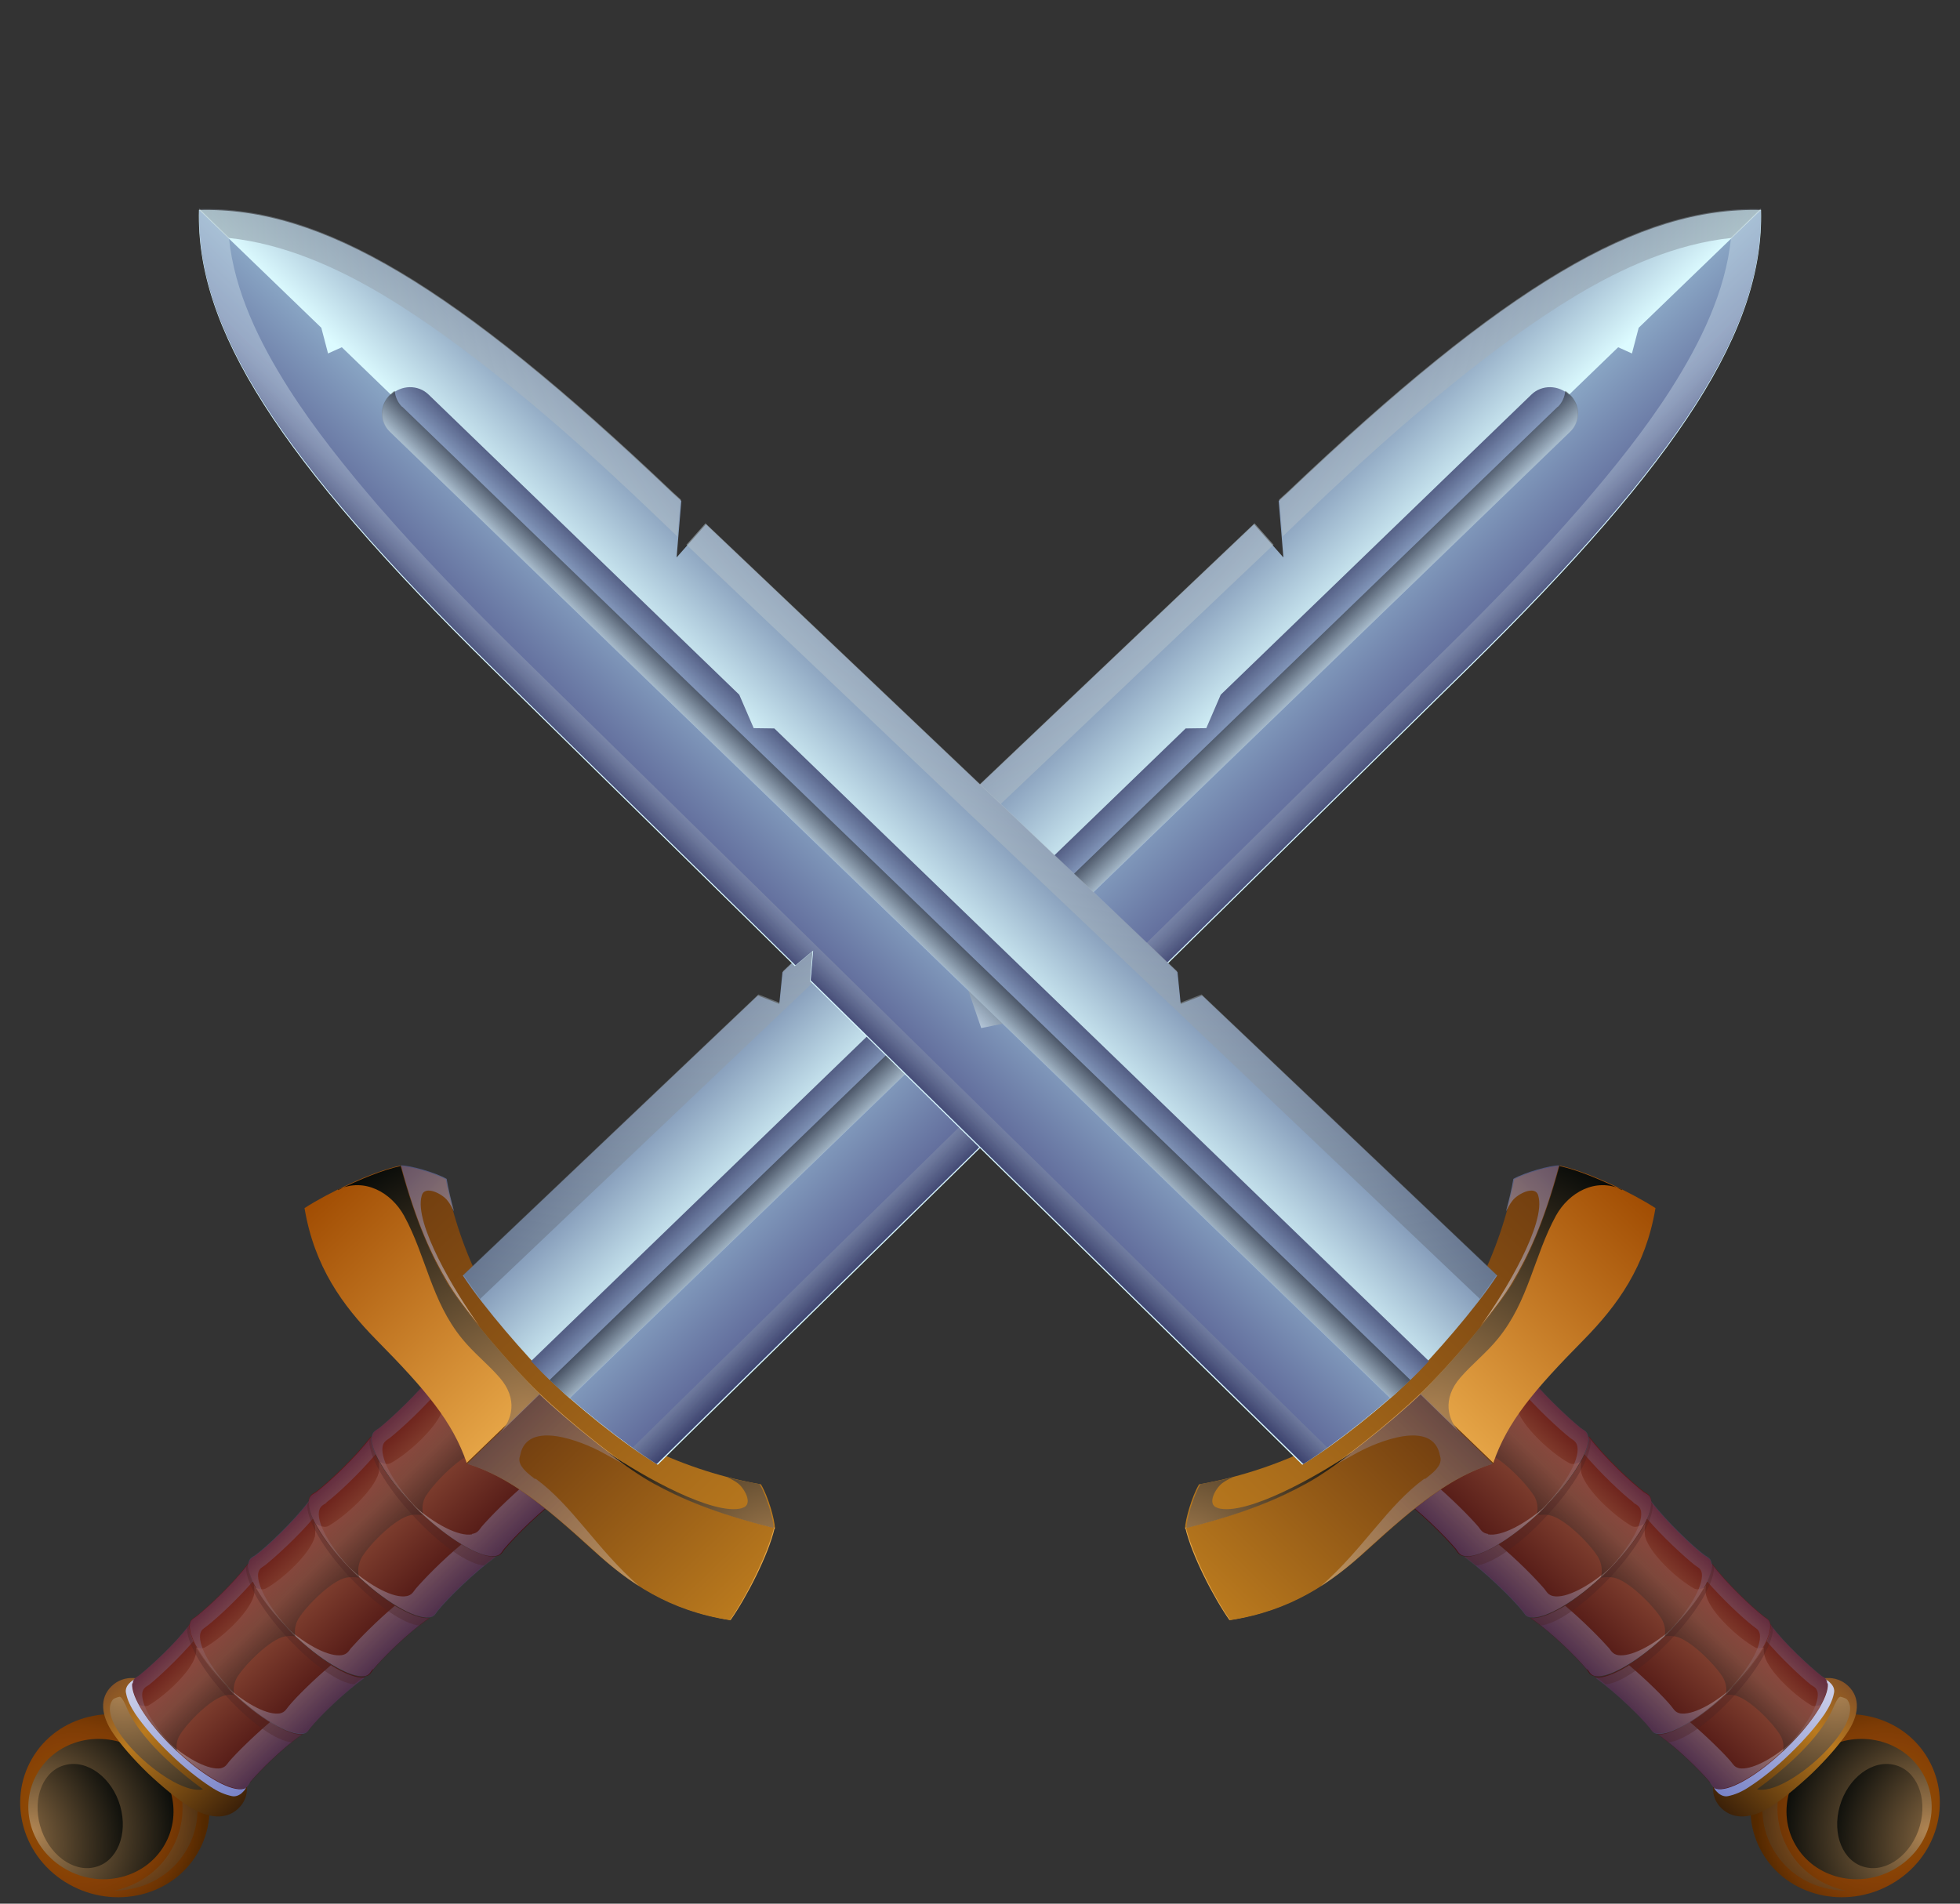 <svg width="35" height="34" viewBox="0 0 35 34" fill="none" xmlns="http://www.w3.org/2000/svg">
<rect x="0" y="0" width="35" height="34" fill="#333333" stroke="none"/>
<path fill-rule="evenodd" clip-rule="evenodd" d="M1.231 33.653C2.045 34.114 3.08 33.871 3.531 33.092C3.98 32.32 3.694 31.311 2.871 30.848C2.057 30.387 1.023 30.629 0.572 31.409C0.123 32.181 0.409 33.19 1.231 33.653Z" fill="url(#paint0_radial_22_3681)"/>
<path style="mix-blend-mode:screen" fill-rule="evenodd" clip-rule="evenodd" d="M1.174 33.384C1.796 33.739 2.587 33.553 2.935 32.956C3.281 32.366 3.062 31.595 2.431 31.237C1.81 30.882 1.019 31.068 0.67 31.666C0.322 32.264 0.544 33.027 1.174 33.384Z" fill="url(#paint1_radial_22_3681)"/>
<path style="mix-blend-mode:screen" fill-rule="evenodd" clip-rule="evenodd" d="M0.717 32.611C0.86 33.116 1.305 33.449 1.698 33.347C2.089 33.252 2.291 32.763 2.147 32.258C2.004 31.753 1.56 31.421 1.166 31.523C0.775 31.618 0.574 32.107 0.717 32.611Z" fill="url(#paint2_radial_22_3681)"/>
<path style="mix-blend-mode:screen" opacity="0.5" fill-rule="evenodd" clip-rule="evenodd" d="M2.059 33.767C2.575 33.759 3.066 33.498 3.333 33.036C3.749 32.324 3.477 31.396 2.728 30.962C2.52 30.843 2.308 30.776 2.084 30.758C2.203 30.791 2.319 30.841 2.43 30.906C3.214 31.35 3.488 32.305 3.055 33.047C2.836 33.427 2.459 33.675 2.051 33.765L2.059 33.767Z" fill="url(#paint3_radial_22_3681)"/>
<path d="M3.613 30.744C3.875 31 4.086 31.242 4.225 31.447C4.451 31.772 4.478 32.086 4.258 32.298C4.038 32.509 3.716 32.482 3.37 32.264C3.159 32.127 2.903 31.917 2.639 31.669C2.376 31.413 2.165 31.17 2.026 30.966C1.8 30.641 1.773 30.326 1.993 30.115C2.213 29.903 2.535 29.93 2.881 30.148C3.092 30.285 3.348 30.495 3.613 30.744Z" fill="url(#paint4_linear_22_3681)"/>
<path style="mix-blend-mode:multiply" fill-rule="evenodd" clip-rule="evenodd" d="M4.233 31.447C4.095 31.242 3.877 30.99 3.622 30.744C3.359 30.488 3.101 30.286 2.89 30.149C2.758 30.06 2.634 30.008 2.512 29.984C2.453 29.967 2.372 29.998 2.32 30.054C2.26 30.108 2.233 30.179 2.252 30.245C2.275 30.366 2.335 30.487 2.42 30.616C2.559 30.82 2.776 31.073 3.032 31.319C3.294 31.575 3.553 31.777 3.764 31.914C3.896 32.003 4.02 32.054 4.141 32.079C4.201 32.095 4.282 32.065 4.333 32.009C4.393 31.955 4.421 31.884 4.402 31.817C4.378 31.697 4.319 31.576 4.233 31.447Z" fill="url(#paint5_linear_22_3681)"/>
<path style="mix-blend-mode:screen" fill-rule="evenodd" clip-rule="evenodd" d="M2.137 30.305C2.137 30.305 2.041 30.322 2.013 30.358C1.678 30.801 3.089 32.083 3.625 31.958C3.15 31.608 2.505 31.063 2.267 30.507C2.233 30.427 2.18 30.316 2.145 30.307L2.137 30.305Z" fill="url(#paint6_radial_22_3681)"/>
<path fill-rule="evenodd" clip-rule="evenodd" d="M6.636 25.663C6.612 25.929 6.949 26.46 7.482 26.975C8.016 27.491 8.571 27.818 8.842 27.796C8.955 27.784 8.972 27.718 9.013 27.668C9.199 27.447 9.671 26.971 10.075 26.687C10.075 26.687 10.075 26.687 10.066 26.685C9.785 26.712 9.215 26.372 8.658 25.841C8.111 25.305 7.762 24.753 7.787 24.479C7.787 24.479 7.787 24.479 7.789 24.471C7.497 24.856 6.999 25.324 6.779 25.501C6.721 25.547 6.653 25.563 6.644 25.666L6.636 25.663Z" fill="url(#paint7_linear_22_3681)"/>
<path fill-rule="evenodd" clip-rule="evenodd" d="M5.511 26.813C5.489 27.07 5.811 27.589 6.33 28.091C6.848 28.593 7.388 28.908 7.651 28.884C7.762 28.879 7.771 28.812 7.822 28.756C7.997 28.54 8.465 28.081 8.85 27.8C8.85 27.8 8.85 27.8 8.841 27.798C8.57 27.82 8.015 27.492 7.473 26.975C6.94 26.46 6.596 25.918 6.628 25.654C6.628 25.654 6.628 25.654 6.63 25.646C6.348 26.025 5.865 26.472 5.648 26.64C5.592 26.677 5.524 26.694 5.513 26.805L5.511 26.813Z" fill="url(#paint8_linear_22_3681)"/>
<path fill-rule="evenodd" clip-rule="evenodd" d="M4.431 27.931C4.412 28.18 4.727 28.688 5.224 29.167C5.728 29.657 6.253 29.959 6.505 29.94C6.608 29.933 6.625 29.868 6.665 29.817C6.839 29.61 7.285 29.163 7.665 28.898C7.665 28.898 7.665 28.898 7.657 28.896C7.394 28.921 6.854 28.605 6.336 28.103C5.817 27.601 5.489 27.072 5.516 26.825C5.516 26.825 5.516 26.825 5.519 26.817C5.241 27.18 4.777 27.623 4.561 27.783C4.506 27.82 4.446 27.839 4.437 27.942L4.431 27.931Z" fill="url(#paint9_linear_22_3681)"/>
<path fill-rule="evenodd" clip-rule="evenodd" d="M3.379 29.012C3.353 29.251 3.665 29.74 4.153 30.217C4.642 30.693 5.144 30.98 5.396 30.962C5.498 30.955 5.515 30.889 5.554 30.847C5.716 30.646 6.159 30.215 6.52 29.954C6.52 29.954 6.52 29.954 6.511 29.952C6.257 29.978 5.734 29.668 5.23 29.179C4.727 28.689 4.411 28.181 4.43 27.932C4.43 27.932 4.43 27.932 4.433 27.924C4.165 28.281 3.717 28.701 3.509 28.864C3.462 28.904 3.394 28.92 3.388 29.015L3.379 29.012Z" fill="url(#paint10_linear_22_3681)"/>
<path fill-rule="evenodd" clip-rule="evenodd" d="M2.361 30.068C2.338 30.299 2.634 30.775 3.11 31.23C3.577 31.683 4.068 31.976 4.312 31.955C4.414 31.948 4.421 31.889 4.461 31.838C4.622 31.645 5.045 31.217 5.402 30.973C5.158 30.994 4.642 30.694 4.159 30.228C3.671 29.752 3.368 29.265 3.385 29.024C3.385 29.024 3.385 29.024 3.387 29.016C3.133 29.358 2.688 29.763 2.492 29.919C2.445 29.959 2.378 29.967 2.372 30.062L2.361 30.068Z" fill="url(#paint11_linear_22_3681)"/>
<path style="mix-blend-mode:multiply" opacity="0.25" fill-rule="evenodd" clip-rule="evenodd" d="M5.83 26.833C6.026 26.685 6.416 26.317 6.707 25.974C6.656 25.855 6.628 25.75 6.633 25.663C6.633 25.663 6.633 25.663 6.635 25.655C6.352 26.035 5.867 26.483 5.648 26.651C5.593 26.689 5.524 26.705 5.513 26.817C5.492 27.075 5.815 27.595 6.335 28.098C6.35 28.111 6.363 28.132 6.387 28.148C5.935 27.698 5.661 27.236 5.695 26.999C5.713 26.898 5.773 26.879 5.828 26.842L5.83 26.833Z" fill="url(#paint12_linear_22_3681)"/>
<path style="mix-blend-mode:multiply" opacity="0.25" fill-rule="evenodd" clip-rule="evenodd" d="M4.505 28.233C4.453 28.113 4.426 28.009 4.436 27.933C4.436 27.933 4.436 27.933 4.439 27.924C4.17 28.282 3.72 28.704 3.512 28.867C3.465 28.907 3.396 28.923 3.39 29.018C3.364 29.257 3.677 29.748 4.167 30.226C4.182 30.238 4.195 30.26 4.218 30.275C3.797 29.851 3.542 29.421 3.574 29.192C3.589 29.099 3.649 29.081 3.696 29.041C3.881 28.898 4.245 28.558 4.522 28.238L4.505 28.233Z" fill="url(#paint13_linear_22_3681)"/>
<path style="mix-blend-mode:multiply" opacity="0.25" fill-rule="evenodd" clip-rule="evenodd" d="M7.788 24.469C7.494 24.855 6.994 25.325 6.773 25.502C6.715 25.547 6.647 25.564 6.638 25.667C6.614 25.933 6.953 26.466 7.488 26.982C7.503 26.995 7.516 27.016 7.539 27.032C7.073 26.569 6.794 26.088 6.831 25.843C6.848 25.742 6.908 25.723 6.966 25.678C7.163 25.521 7.575 25.141 7.869 24.79C7.809 24.668 7.792 24.558 7.794 24.48C7.794 24.48 7.794 24.48 7.796 24.471L7.788 24.469Z" fill="url(#paint14_linear_22_3681)"/>
<path style="mix-blend-mode:multiply" opacity="0.25" fill-rule="evenodd" clip-rule="evenodd" d="M5.585 27.115C5.533 26.996 5.506 26.891 5.516 26.815C5.516 26.815 5.516 26.815 5.519 26.807C5.24 27.17 4.774 27.615 4.558 27.775C4.502 27.813 4.442 27.831 4.434 27.935C4.414 28.184 4.731 28.694 5.23 29.174C5.245 29.187 5.258 29.208 5.281 29.223C4.844 28.786 4.585 28.337 4.609 28.106C4.626 28.005 4.684 27.995 4.742 27.949C4.929 27.798 5.315 27.446 5.593 27.118L5.585 27.115Z" fill="url(#paint15_linear_22_3681)"/>
<path style="mix-blend-mode:multiply" opacity="0.25" fill-rule="evenodd" clip-rule="evenodd" d="M3.453 29.314C3.401 29.195 3.371 29.099 3.382 29.022C3.382 29.022 3.382 29.022 3.384 29.014C3.129 29.358 2.683 29.763 2.486 29.92C2.439 29.96 2.372 29.968 2.366 30.063C2.342 30.294 2.64 30.772 3.117 31.228C3.132 31.241 3.145 31.262 3.169 31.278C2.76 30.875 2.513 30.447 2.541 30.235C2.557 30.142 2.617 30.123 2.662 30.091C2.835 29.954 3.189 29.62 3.453 29.314Z" fill="url(#paint16_linear_22_3681)"/>
<path style="mix-blend-mode:multiply" opacity="0.35" fill-rule="evenodd" clip-rule="evenodd" d="M8.428 27.404C8.197 27.446 7.769 27.232 7.361 26.866C7.398 26.902 7.434 26.938 7.47 26.974C8.003 27.489 8.558 27.816 8.829 27.794C8.942 27.782 8.959 27.716 8.999 27.666C9.185 27.445 9.657 26.97 10.06 26.686C10.06 26.686 10.06 26.686 10.052 26.684C9.911 26.698 9.685 26.619 9.433 26.462C9.094 26.745 8.746 27.097 8.601 27.267C8.56 27.317 8.534 27.381 8.43 27.396L8.428 27.404Z" fill="url(#paint17_linear_22_3681)"/>
<path style="mix-blend-mode:multiply" opacity="0.35" fill-rule="evenodd" clip-rule="evenodd" d="M8.232 27.59C7.905 27.86 7.568 28.206 7.423 28.376C7.382 28.426 7.357 28.489 7.261 28.507C7.039 28.551 6.627 28.342 6.226 27.986C6.262 28.023 6.299 28.059 6.335 28.095C6.853 28.597 7.393 28.911 7.655 28.887C7.766 28.882 7.775 28.814 7.826 28.759C8.001 28.544 8.468 28.085 8.853 27.805C8.853 27.805 8.853 27.805 8.844 27.802C8.703 27.816 8.488 27.731 8.234 27.582L8.232 27.59Z" fill="url(#paint18_linear_22_3681)"/>
<path style="mix-blend-mode:multiply" opacity="0.35" fill-rule="evenodd" clip-rule="evenodd" d="M6.661 29.818C6.834 29.611 7.28 29.164 7.66 28.9C7.66 28.9 7.66 28.9 7.651 28.898C7.51 28.912 7.304 28.829 7.05 28.68C6.734 28.944 6.409 29.276 6.266 29.438C6.226 29.488 6.202 29.543 6.106 29.561C5.886 29.596 5.49 29.4 5.104 29.058C5.14 29.094 5.176 29.13 5.213 29.166C5.716 29.655 6.24 29.957 6.492 29.938C6.595 29.931 6.612 29.866 6.652 29.816L6.661 29.818Z" fill="url(#paint19_linear_22_3681)"/>
<path style="mix-blend-mode:multiply" opacity="0.35" fill-rule="evenodd" clip-rule="evenodd" d="M5.913 29.738C5.607 29.996 5.287 30.311 5.153 30.476C5.112 30.526 5.088 30.581 5.001 30.601C4.79 30.639 4.41 30.448 4.039 30.118C4.075 30.154 4.112 30.19 4.148 30.227C4.63 30.692 5.137 30.989 5.389 30.97C5.491 30.963 5.509 30.898 5.547 30.856C5.709 30.655 6.151 30.224 6.512 29.964C6.512 29.964 6.512 29.964 6.503 29.962C6.371 29.978 6.156 29.893 5.919 29.749L5.913 29.738Z" fill="url(#paint20_linear_22_3681)"/>
<path style="mix-blend-mode:multiply" opacity="0.35" fill-rule="evenodd" clip-rule="evenodd" d="M4.457 31.839C4.617 31.646 5.04 31.219 5.396 30.975C5.264 30.991 5.057 30.908 4.823 30.756C4.528 31.008 4.221 31.309 4.088 31.466C4.048 31.516 4.026 31.563 3.939 31.582C3.738 31.615 3.365 31.434 3.009 31.117C3.045 31.153 3.081 31.189 3.118 31.226C3.585 31.678 4.075 31.97 4.318 31.95C4.421 31.943 4.427 31.883 4.468 31.833L4.457 31.839Z" fill="url(#paint21_linear_22_3681)"/>
<path fill-rule="evenodd" clip-rule="evenodd" d="M9.358 25.159C10.008 25.785 10.375 26.446 10.181 26.63C9.986 26.813 9.302 26.459 8.66 25.835C8.009 25.21 7.643 24.548 7.837 24.365C8.031 24.181 8.716 24.536 9.358 25.159Z" fill="#808080"/>
<path style="mix-blend-mode:screen" opacity="0.5" fill-rule="evenodd" clip-rule="evenodd" d="M7.608 26.714C7.765 26.467 8.239 25.983 8.52 25.928C8.597 25.914 8.669 25.916 8.748 25.929C8.718 25.903 8.691 25.869 8.652 25.841C8.323 25.522 8.06 25.195 7.922 24.92C7.93 24.993 7.939 25.065 7.919 25.139C7.831 25.475 7.292 25.96 6.982 26.129C6.918 26.164 6.85 26.146 6.786 26.11C6.929 26.369 7.179 26.675 7.486 26.971C7.508 26.994 7.531 27.009 7.553 27.033C7.533 26.931 7.544 26.82 7.61 26.706L7.608 26.714Z" fill="url(#paint22_linear_22_3681)"/>
<path style="mix-blend-mode:screen" opacity="0.5" fill-rule="evenodd" clip-rule="evenodd" d="M7.483 26.987C7.16 26.679 6.906 26.355 6.763 26.096C6.773 26.16 6.773 26.23 6.765 26.298C6.679 26.626 6.155 27.088 5.864 27.255C5.8 27.29 5.708 27.256 5.644 27.22C5.778 27.477 6.026 27.791 6.34 28.097C6.362 28.12 6.392 28.146 6.413 28.17C6.385 28.065 6.39 27.944 6.46 27.814C6.606 27.572 7.066 27.11 7.335 27.061C7.403 27.045 7.474 27.055 7.547 27.058C7.525 27.034 7.502 27.019 7.48 26.996L7.483 26.987Z" fill="url(#paint23_linear_22_3681)"/>
<path style="mix-blend-mode:screen" opacity="0.5" fill-rule="evenodd" clip-rule="evenodd" d="M6.33 28.103C6.001 27.784 5.747 27.459 5.615 27.195C5.632 27.27 5.636 27.359 5.623 27.443C5.541 27.755 5.037 28.213 4.748 28.371C4.694 28.401 4.617 28.379 4.56 28.355C4.696 28.603 4.931 28.896 5.224 29.179C5.239 29.192 5.26 29.215 5.275 29.228C5.256 29.126 5.265 29.023 5.331 28.909C5.475 28.676 5.922 28.228 6.183 28.177C6.26 28.163 6.341 28.167 6.411 28.178C6.411 28.178 6.411 28.178 6.403 28.176C6.381 28.152 6.351 28.126 6.33 28.103Z" fill="url(#paint24_linear_22_3681)"/>
<path style="mix-blend-mode:screen" opacity="0.5" fill-rule="evenodd" clip-rule="evenodd" d="M5.225 29.178C4.911 28.872 4.672 28.561 4.535 28.312C4.546 28.377 4.548 28.439 4.533 28.496C4.451 28.808 3.946 29.267 3.658 29.424C3.615 29.448 3.553 29.44 3.502 29.425C3.632 29.663 3.86 29.946 4.147 30.218C4.155 30.22 4.168 30.241 4.177 30.244C4.164 30.152 4.179 30.06 4.232 29.96C4.376 29.727 4.823 29.279 5.084 29.227C5.141 29.217 5.206 29.217 5.268 29.225C5.253 29.212 5.231 29.189 5.216 29.176L5.225 29.178Z" fill="url(#paint25_linear_22_3681)"/>
<path style="mix-blend-mode:screen" opacity="0.5" fill-rule="evenodd" clip-rule="evenodd" d="M4.145 30.226C3.861 29.946 3.632 29.663 3.502 29.425C3.508 29.471 3.504 29.523 3.493 29.564C3.414 29.867 2.924 30.303 2.655 30.458C2.601 30.487 2.533 30.468 2.475 30.444C2.599 30.671 2.825 30.962 3.112 31.233C3.127 31.246 3.148 31.27 3.163 31.283C3.142 31.189 3.15 31.086 3.215 30.98C3.356 30.756 3.782 30.319 4.04 30.276C4.089 30.263 4.143 30.269 4.196 30.275C4.196 30.275 4.188 30.273 4.179 30.27C4.171 30.268 4.158 30.247 4.149 30.244L4.145 30.226ZM4.175 30.252C4.175 30.252 4.154 30.228 4.145 30.226C4.154 30.228 4.166 30.249 4.175 30.252Z" fill="url(#paint26_linear_22_3681)"/>
<path fill-rule="evenodd" clip-rule="evenodd" d="M8.561 25.933C9.06 26.473 9.58 26.826 9.86 26.841C9.93 26.782 9.998 26.73 10.067 26.679C9.791 26.718 9.213 26.375 8.65 25.834C8.096 25.297 7.74 24.734 7.783 24.465C7.779 24.482 7.757 24.493 7.753 24.51C7.716 24.789 8.04 25.369 8.561 25.933Z" fill="#666666"/>
<g style="mix-blend-mode:multiply" opacity="0.35">
<path fill-rule="evenodd" clip-rule="evenodd" d="M8.839 27.801C8.568 27.823 8.014 27.495 7.472 26.978C6.939 26.464 6.596 25.922 6.628 25.66C6.628 25.66 6.628 25.66 6.63 25.651C6.626 25.668 6.613 25.682 6.6 25.696C6.6 25.696 6.6 25.696 6.598 25.704C6.564 25.975 6.875 26.534 7.383 27.076C7.867 27.604 8.381 27.947 8.652 27.96C8.722 27.9 8.79 27.849 8.857 27.805C8.857 27.805 8.857 27.805 8.848 27.803L8.839 27.801Z" fill="#4A2121"/>
</g>
<g style="mix-blend-mode:multiply" opacity="0.35">
<path fill-rule="evenodd" clip-rule="evenodd" d="M7.657 28.891C7.395 28.915 6.855 28.6 6.337 28.099C5.819 27.597 5.49 27.069 5.518 26.822C5.518 26.822 5.518 26.822 5.52 26.814C5.516 26.83 5.503 26.844 5.491 26.858C5.458 27.121 5.765 27.661 6.26 28.183C6.74 28.692 7.239 29.021 7.501 29.032C7.559 28.986 7.617 28.941 7.683 28.898C7.683 28.898 7.683 28.898 7.674 28.895L7.657 28.891Z" fill="#4A2121"/>
</g>
<g style="mix-blend-mode:multiply" opacity="0.35">
<path fill-rule="evenodd" clip-rule="evenodd" d="M6.503 29.944C6.249 29.971 5.726 29.661 5.223 29.172C4.72 28.683 4.404 28.176 4.424 27.927C4.424 27.927 4.424 27.927 4.426 27.919C4.421 27.935 4.4 27.947 4.396 27.963C4.366 28.218 4.658 28.745 5.138 29.254C5.594 29.747 6.076 30.073 6.33 30.081C6.39 30.027 6.456 29.984 6.513 29.939C6.513 29.939 6.513 29.939 6.505 29.936L6.503 29.944Z" fill="#4A2121"/>
</g>
<g style="mix-blend-mode:multiply" opacity="0.35">
<path fill-rule="evenodd" clip-rule="evenodd" d="M4.143 30.22C3.655 29.744 3.352 29.257 3.37 29.017C3.37 29.017 3.37 29.017 3.372 29.008C3.367 29.025 3.346 29.036 3.342 29.053C3.314 29.299 3.599 29.816 4.056 30.309C4.497 30.79 4.956 31.1 5.208 31.117C5.276 31.065 5.336 31.012 5.402 30.968C5.159 30.989 4.642 30.69 4.16 30.224L4.143 30.22Z" fill="#4A2121"/>
</g>
<path fill-rule="evenodd" clip-rule="evenodd" d="M8.735 25.758C8.531 25.106 8.119 24.616 7.35 23.817C6.829 23.288 6.403 22.68 6.271 21.75L7.145 20.824C7.309 20.825 7.736 20.942 7.96 21.065C8.202 22.341 8.831 23.68 9.861 24.673C10.891 25.666 12.267 26.28 13.588 26.511C13.716 26.722 13.835 27.14 13.839 27.299L12.876 28.148C11.911 28.024 11.289 27.607 10.734 27.104C9.913 26.362 9.414 25.962 8.733 25.766L8.735 25.758Z" fill="url(#paint27_linear_22_3681)"/>
<path fill-rule="evenodd" clip-rule="evenodd" d="M8.336 26.134C8.082 25.389 7.607 24.829 6.717 23.927C6.118 23.316 5.613 22.625 5.438 21.577C5.846 21.312 6.642 20.926 7.146 20.819C7.423 21.859 7.708 22.446 7.975 22.896C8.305 23.451 9.141 24.418 9.632 24.885C10.114 25.351 11.108 26.167 11.684 26.483C12.155 26.744 12.761 27.016 13.835 27.284C13.725 27.772 13.321 28.546 13.046 28.935C11.966 28.762 11.252 28.276 10.616 27.698C9.677 26.844 9.095 26.378 8.336 26.134Z" fill="url(#paint28_linear_22_3681)"/>
<path fill-rule="evenodd" clip-rule="evenodd" d="M8.324 26.137C9.092 26.382 9.666 26.846 10.604 27.7C11.239 28.277 11.951 28.77 13.033 28.936C13.308 28.547 13.703 27.77 13.821 27.286C12.748 27.018 12.142 26.746 11.671 26.486C11.097 26.162 10.102 25.354 9.62 24.889C9.217 25.278 8.728 25.748 8.324 26.137Z" fill="url(#paint29_linear_22_3681)"/>
<path style="mix-blend-mode:screen" fill-rule="evenodd" clip-rule="evenodd" d="M6.036 21.247C6.506 21.025 6.985 21.297 7.215 21.712C7.606 22.425 7.703 23.242 8.252 23.91C8.453 24.159 8.711 24.361 8.922 24.604C9.253 24.984 9.152 25.369 8.917 25.603C9.163 25.363 9.42 25.118 9.642 24.898C9.16 24.432 8.323 23.464 7.983 22.906C7.717 22.455 7.433 21.859 7.154 20.826C6.844 20.89 6.412 21.07 6.034 21.256L6.036 21.247Z" fill="url(#paint30_radial_22_3681)"/>
<path style="mix-blend-mode:multiply" opacity="0.3" fill-rule="evenodd" clip-rule="evenodd" d="M9.553 26.415C9.408 26.305 9.256 26.184 9.276 26.04C9.28 26.024 9.284 26.008 9.289 25.991C9.413 25.341 10.403 25.753 10.741 25.934C10.901 26.021 11.061 26.109 11.221 26.197C10.672 25.809 10.005 25.249 9.631 24.892C9.409 25.111 9.152 25.357 8.907 25.597C8.847 25.65 8.796 25.706 8.736 25.76C8.601 25.89 8.467 26.02 8.343 26.144C9.111 26.39 9.685 26.855 10.624 27.709C10.867 27.934 11.123 28.145 11.414 28.33C10.654 27.665 10.232 26.899 9.564 26.409L9.553 26.415Z" fill="url(#paint31_linear_22_3681)"/>
<path style="mix-blend-mode:multiply" opacity="0.5" fill-rule="evenodd" clip-rule="evenodd" d="M7.531 21.355C7.583 21.158 7.906 21.325 7.993 21.446C8.042 21.504 8.07 21.573 8.108 21.636C8.057 21.446 8.008 21.248 7.976 21.055C7.76 20.934 7.324 20.814 7.16 20.813C7.437 21.856 7.723 22.444 7.99 22.895C8.116 23.114 8.327 23.392 8.562 23.685C8.118 23.071 7.386 21.842 7.531 21.355Z" fill="url(#paint32_linear_22_3681)"/>
<path style="mix-blend-mode:screen" fill-rule="evenodd" clip-rule="evenodd" d="M13.261 26.93C13.459 26.871 13.291 26.572 13.167 26.485C13.106 26.442 13.042 26.407 12.967 26.378C13.163 26.432 13.363 26.469 13.564 26.507C13.691 26.716 13.81 27.133 13.815 27.291C12.743 27.024 12.138 26.753 11.668 26.494C11.444 26.372 11.15 26.169 10.854 25.94C11.489 26.375 12.747 27.077 13.25 26.936L13.261 26.93Z" fill="url(#paint33_radial_22_3681)"/>
<path fill-rule="evenodd" clip-rule="evenodd" d="M8.262 22.787L13.534 17.781L13.916 17.93L13.972 17.365L22.394 9.364L22.918 9.956L22.833 8.948L22.989 8.807C26.874 5.108 29.271 3.691 31.447 3.752C31.502 5.86 30.043 8.176 26.227 11.929L20.807 17.255L20.491 16.992L20.535 17.523L11.745 26.161C11.144 25.794 10.265 25.087 9.829 24.65C9.393 24.214 8.651 23.368 8.27 22.789L8.262 22.787Z" fill="url(#paint34_linear_22_3681)"/>
<path fill-rule="evenodd" clip-rule="evenodd" d="M31.448 3.745L29.262 5.854L29.142 6.313L28.896 6.202L9.812 24.638C10.259 25.069 11.137 25.784 11.729 26.149L20.524 17.509L20.479 16.977L20.796 17.24L26.218 11.913C30.036 8.159 31.504 5.844 31.441 3.734L31.448 3.745Z" fill="url(#paint35_linear_22_3681)"/>
<path style="mix-blend-mode:screen" opacity="0.5" fill-rule="evenodd" clip-rule="evenodd" d="M8.572 23.2L15.774 16.352L22.742 9.729L22.402 9.346L13.982 17.345L13.926 17.91L13.543 17.761L8.273 22.766C8.359 22.895 8.459 23.037 8.566 23.189L8.572 23.2ZM22.898 9.588L23.362 9.144C24.206 8.338 25.073 7.548 25.989 6.815C26.674 6.264 27.391 5.732 28.142 5.279C28.979 4.779 29.925 4.353 30.924 4.249L31.453 3.735C29.277 3.674 26.88 5.09 22.999 8.78L22.843 8.922L22.902 9.571L22.898 9.588Z" fill="url(#paint36_radial_22_3681)"/>
<path style="mix-blend-mode:screen" opacity="0.3" fill-rule="evenodd" clip-rule="evenodd" d="M11.289 25.863L18.382 18.898L25.847 11.561C26.677 10.742 27.493 9.901 28.256 9.02C28.825 8.358 29.382 7.666 29.849 6.932C30.366 6.115 30.814 5.209 30.912 4.242L31.441 3.727C31.495 5.836 30.035 8.153 26.215 11.908L20.79 17.237L20.474 16.974L20.518 17.505L11.719 26.148C11.585 26.067 11.437 25.965 11.28 25.861L11.289 25.863Z" fill="url(#paint37_linear_22_3681)"/>
<path fill-rule="evenodd" clip-rule="evenodd" d="M28.037 7.71C28.221 7.532 28.215 7.24 28.024 7.056C27.834 6.872 27.532 6.868 27.348 7.046L21.799 12.408L21.541 13.005L21.173 13.01L9.483 24.31C9.605 24.44 9.721 24.559 9.817 24.648C9.913 24.735 10.037 24.858 10.172 24.974L28.037 7.71Z" fill="url(#paint38_linear_22_3681)"/>
<path style="mix-blend-mode:screen" opacity="0.5" fill-rule="evenodd" clip-rule="evenodd" d="M27.812 7.269L9.815 24.647C9.917 24.746 10.035 24.857 10.17 24.973L17.095 18.283L17.478 18.362L17.71 17.686L28.047 7.703C28.231 7.525 28.225 7.233 28.035 7.049C28.005 7.023 27.983 6.999 27.951 6.982C27.943 7.085 27.898 7.187 27.823 7.263L27.812 7.269Z" fill="url(#paint39_linear_22_3681)"/>
<path fill-rule="evenodd" clip-rule="evenodd" d="M33.769 33.653C32.955 34.114 31.92 33.871 31.469 33.092C31.02 32.32 31.306 31.311 32.129 30.848C32.943 30.387 33.977 30.629 34.428 31.409C34.877 32.181 34.591 33.19 33.769 33.653Z" fill="url(#paint40_radial_22_3681)"/>
<path style="mix-blend-mode:screen" fill-rule="evenodd" clip-rule="evenodd" d="M33.826 33.384C33.204 33.739 32.413 33.553 32.065 32.956C31.719 32.366 31.939 31.595 32.569 31.237C33.19 30.882 33.981 31.068 34.33 31.666C34.678 32.264 34.456 33.027 33.826 33.384Z" fill="url(#paint41_radial_22_3681)"/>
<path style="mix-blend-mode:screen" fill-rule="evenodd" clip-rule="evenodd" d="M34.283 32.611C34.14 33.116 33.695 33.449 33.302 33.347C32.911 33.252 32.709 32.763 32.853 32.258C32.996 31.753 33.44 31.421 33.834 31.523C34.225 31.618 34.426 32.107 34.283 32.611Z" fill="url(#paint42_radial_22_3681)"/>
<path style="mix-blend-mode:screen" opacity="0.5" fill-rule="evenodd" clip-rule="evenodd" d="M32.941 33.767C32.425 33.759 31.934 33.498 31.667 33.036C31.251 32.324 31.523 31.396 32.272 30.962C32.48 30.843 32.692 30.776 32.916 30.758C32.797 30.791 32.681 30.841 32.57 30.906C31.786 31.35 31.512 32.305 31.945 33.047C32.164 33.427 32.541 33.675 32.95 33.765L32.941 33.767Z" fill="url(#paint43_radial_22_3681)"/>
<path d="M31.388 30.744C31.125 31 30.914 31.242 30.775 31.447C30.549 31.772 30.522 32.086 30.742 32.298C30.962 32.509 31.284 32.482 31.63 32.264C31.841 32.127 32.097 31.917 32.361 31.669C32.624 31.413 32.835 31.17 32.974 30.966C33.2 30.641 33.227 30.326 33.007 30.115C32.787 29.903 32.465 29.93 32.119 30.148C31.908 30.285 31.652 30.495 31.388 30.744Z" fill="url(#paint44_linear_22_3681)"/>
<path style="mix-blend-mode:multiply" fill-rule="evenodd" clip-rule="evenodd" d="M30.767 31.447C30.905 31.242 31.123 30.99 31.379 30.744C31.641 30.488 31.899 30.286 32.11 30.149C32.242 30.06 32.366 30.008 32.488 29.984C32.547 29.967 32.629 29.998 32.68 30.054C32.74 30.108 32.767 30.179 32.748 30.245C32.725 30.366 32.665 30.487 32.58 30.616C32.441 30.82 32.224 31.073 31.968 31.319C31.706 31.575 31.448 31.777 31.236 31.914C31.104 32.003 30.98 32.054 30.859 32.079C30.799 32.095 30.718 32.065 30.667 32.009C30.607 31.955 30.579 31.884 30.598 31.817C30.622 31.697 30.681 31.576 30.767 31.447Z" fill="url(#paint45_linear_22_3681)"/>
<path style="mix-blend-mode:screen" fill-rule="evenodd" clip-rule="evenodd" d="M32.863 30.305C32.863 30.305 32.959 30.322 32.987 30.358C33.322 30.801 31.91 32.083 31.375 31.958C31.85 31.608 32.495 31.063 32.733 30.507C32.767 30.427 32.821 30.316 32.855 30.307L32.863 30.305Z" fill="url(#paint46_radial_22_3681)"/>
<path fill-rule="evenodd" clip-rule="evenodd" d="M28.364 25.663C28.388 25.929 28.051 26.46 27.518 26.975C26.984 27.491 26.429 27.818 26.158 27.796C26.045 27.784 26.028 27.718 25.987 27.668C25.801 27.447 25.329 26.971 24.925 26.687C24.925 26.687 24.925 26.687 24.933 26.685C25.215 26.712 25.785 26.372 26.342 25.841C26.889 25.305 27.238 24.753 27.213 24.479C27.213 24.479 27.213 24.479 27.21 24.471C27.503 24.856 28.001 25.324 28.221 25.501C28.279 25.547 28.347 25.563 28.356 25.666L28.364 25.663Z" fill="url(#paint47_linear_22_3681)"/>
<path fill-rule="evenodd" clip-rule="evenodd" d="M29.489 26.813C29.511 27.07 29.189 27.589 28.67 28.091C28.152 28.593 27.611 28.908 27.349 28.884C27.238 28.879 27.229 28.812 27.178 28.756C27.003 28.54 26.535 28.081 26.15 27.8C26.15 27.8 26.15 27.8 26.159 27.798C26.43 27.82 26.985 27.492 27.527 26.975C28.06 26.46 28.404 25.918 28.372 25.654C28.372 25.654 28.372 25.654 28.369 25.646C28.652 26.025 29.135 26.472 29.352 26.64C29.408 26.677 29.476 26.694 29.487 26.805L29.489 26.813Z" fill="url(#paint48_linear_22_3681)"/>
<path fill-rule="evenodd" clip-rule="evenodd" d="M30.569 27.931C30.588 28.18 30.273 28.688 29.776 29.167C29.272 29.657 28.747 29.959 28.495 29.94C28.392 29.933 28.375 29.868 28.335 29.817C28.162 29.61 27.715 29.163 27.335 28.898C27.335 28.898 27.335 28.898 27.343 28.896C27.606 28.921 28.146 28.605 28.664 28.103C29.183 27.601 29.511 27.072 29.483 26.825C29.483 26.825 29.483 26.825 29.481 26.817C29.759 27.18 30.223 27.623 30.439 27.783C30.494 27.82 30.554 27.839 30.563 27.942L30.569 27.931Z" fill="url(#paint49_linear_22_3681)"/>
<path fill-rule="evenodd" clip-rule="evenodd" d="M31.621 29.012C31.647 29.251 31.335 29.74 30.847 30.217C30.358 30.693 29.856 30.98 29.604 30.962C29.502 30.955 29.485 30.889 29.446 30.847C29.284 30.646 28.841 30.215 28.48 29.954C28.48 29.954 28.48 29.954 28.489 29.952C28.743 29.978 29.266 29.668 29.77 29.179C30.273 28.689 30.589 28.181 30.57 27.932C30.57 27.932 30.57 27.932 30.567 27.924C30.835 28.281 31.283 28.701 31.491 28.864C31.538 28.904 31.606 28.92 31.612 29.015L31.621 29.012Z" fill="url(#paint50_linear_22_3681)"/>
<path fill-rule="evenodd" clip-rule="evenodd" d="M32.639 30.068C32.662 30.299 32.366 30.775 31.89 31.23C31.423 31.683 30.932 31.976 30.688 31.955C30.586 31.948 30.579 31.889 30.539 31.838C30.378 31.645 29.955 31.217 29.598 30.973C29.842 30.994 30.358 30.694 30.841 30.228C31.329 29.752 31.632 29.265 31.615 29.024C31.615 29.024 31.615 29.024 31.613 29.016C31.867 29.358 32.312 29.763 32.508 29.919C32.555 29.959 32.621 29.967 32.628 30.062L32.639 30.068Z" fill="url(#paint51_linear_22_3681)"/>
<path style="mix-blend-mode:multiply" opacity="0.25" fill-rule="evenodd" clip-rule="evenodd" d="M29.169 26.833C28.974 26.685 28.584 26.317 28.293 25.974C28.344 25.855 28.372 25.75 28.367 25.663C28.367 25.663 28.367 25.663 28.365 25.655C28.648 26.035 29.133 26.483 29.352 26.651C29.407 26.689 29.476 26.705 29.487 26.817C29.508 27.075 29.185 27.595 28.665 28.098C28.65 28.111 28.637 28.132 28.613 28.148C29.065 27.698 29.339 27.236 29.305 26.999C29.287 26.898 29.227 26.879 29.172 26.842L29.169 26.833Z" fill="url(#paint52_linear_22_3681)"/>
<path style="mix-blend-mode:multiply" opacity="0.25" fill-rule="evenodd" clip-rule="evenodd" d="M30.495 28.233C30.547 28.113 30.574 28.009 30.564 27.933C30.564 27.933 30.564 27.933 30.561 27.924C30.83 28.282 31.28 28.704 31.488 28.867C31.535 28.907 31.604 28.923 31.61 29.018C31.636 29.257 31.323 29.748 30.833 30.226C30.818 30.238 30.805 30.26 30.782 30.275C31.203 29.851 31.458 29.421 31.426 29.192C31.411 29.099 31.351 29.081 31.304 29.041C31.119 28.898 30.755 28.558 30.478 28.238L30.495 28.233Z" fill="url(#paint53_linear_22_3681)"/>
<path style="mix-blend-mode:multiply" opacity="0.25" fill-rule="evenodd" clip-rule="evenodd" d="M27.212 24.469C27.506 24.855 28.006 25.325 28.227 25.502C28.285 25.547 28.353 25.564 28.362 25.667C28.386 25.933 28.047 26.466 27.512 26.982C27.497 26.995 27.484 27.016 27.461 27.032C27.927 26.569 28.206 26.088 28.169 25.843C28.152 25.742 28.092 25.723 28.034 25.678C27.837 25.521 27.425 25.141 27.131 24.79C27.191 24.668 27.208 24.558 27.206 24.48C27.206 24.48 27.206 24.48 27.204 24.471L27.212 24.469Z" fill="url(#paint54_linear_22_3681)"/>
<path style="mix-blend-mode:multiply" opacity="0.25" fill-rule="evenodd" clip-rule="evenodd" d="M29.415 27.115C29.467 26.996 29.494 26.891 29.484 26.815C29.484 26.815 29.484 26.815 29.481 26.807C29.76 27.17 30.226 27.615 30.442 27.775C30.498 27.813 30.558 27.831 30.567 27.935C30.586 28.184 30.269 28.694 29.77 29.174C29.755 29.187 29.742 29.208 29.719 29.223C30.156 28.786 30.415 28.337 30.391 28.106C30.374 28.005 30.316 27.995 30.258 27.949C30.071 27.798 29.685 27.446 29.407 27.118L29.415 27.115Z" fill="url(#paint55_linear_22_3681)"/>
<path style="mix-blend-mode:multiply" opacity="0.25" fill-rule="evenodd" clip-rule="evenodd" d="M31.547 29.314C31.599 29.195 31.628 29.099 31.618 29.022C31.618 29.022 31.618 29.022 31.616 29.014C31.871 29.358 32.317 29.763 32.514 29.92C32.561 29.96 32.628 29.968 32.634 30.063C32.658 30.294 32.36 30.772 31.883 31.228C31.868 31.241 31.855 31.262 31.831 31.278C32.24 30.875 32.486 30.447 32.459 30.235C32.444 30.142 32.383 30.123 32.338 30.091C32.165 29.954 31.811 29.62 31.547 29.314Z" fill="url(#paint56_linear_22_3681)"/>
<path style="mix-blend-mode:multiply" opacity="0.35" fill-rule="evenodd" clip-rule="evenodd" d="M26.572 27.404C26.803 27.446 27.231 27.232 27.639 26.866C27.602 26.902 27.566 26.938 27.53 26.974C26.997 27.489 26.442 27.816 26.171 27.794C26.058 27.782 26.041 27.716 26.001 27.666C25.815 27.445 25.343 26.97 24.94 26.686C24.94 26.686 24.94 26.686 24.948 26.684C25.089 26.698 25.315 26.619 25.567 26.462C25.906 26.745 26.254 27.097 26.399 27.267C26.44 27.317 26.465 27.381 26.57 27.396L26.572 27.404Z" fill="url(#paint57_linear_22_3681)"/>
<path style="mix-blend-mode:multiply" opacity="0.35" fill-rule="evenodd" clip-rule="evenodd" d="M26.768 27.59C27.095 27.86 27.432 28.206 27.577 28.376C27.618 28.426 27.643 28.489 27.739 28.507C27.961 28.551 28.373 28.342 28.774 27.986C28.738 28.023 28.701 28.059 28.665 28.095C28.147 28.597 27.607 28.911 27.345 28.887C27.234 28.882 27.226 28.814 27.174 28.759C26.999 28.544 26.532 28.085 26.147 27.805C26.147 27.805 26.147 27.805 26.156 27.802C26.297 27.816 26.512 27.731 26.766 27.582L26.768 27.59Z" fill="url(#paint58_linear_22_3681)"/>
<path style="mix-blend-mode:multiply" opacity="0.35" fill-rule="evenodd" clip-rule="evenodd" d="M28.339 29.818C28.166 29.611 27.72 29.164 27.34 28.9C27.34 28.9 27.34 28.9 27.349 28.898C27.49 28.912 27.696 28.829 27.95 28.68C28.266 28.944 28.591 29.276 28.734 29.438C28.774 29.488 28.798 29.543 28.894 29.561C29.114 29.596 29.51 29.4 29.896 29.058C29.86 29.094 29.824 29.13 29.787 29.166C29.284 29.655 28.76 29.957 28.508 29.938C28.405 29.931 28.388 29.866 28.348 29.816L28.339 29.818Z" fill="url(#paint59_linear_22_3681)"/>
<path style="mix-blend-mode:multiply" opacity="0.35" fill-rule="evenodd" clip-rule="evenodd" d="M29.087 29.738C29.393 29.996 29.713 30.311 29.847 30.476C29.888 30.526 29.912 30.581 29.999 30.601C30.21 30.639 30.59 30.448 30.961 30.118C30.925 30.154 30.888 30.19 30.852 30.227C30.37 30.692 29.863 30.989 29.611 30.97C29.509 30.963 29.491 30.898 29.453 30.856C29.291 30.655 28.849 30.224 28.488 29.964C28.488 29.964 28.488 29.964 28.497 29.962C28.629 29.978 28.844 29.893 29.081 29.749L29.087 29.738Z" fill="url(#paint60_linear_22_3681)"/>
<path style="mix-blend-mode:multiply" opacity="0.35" fill-rule="evenodd" clip-rule="evenodd" d="M30.543 31.839C30.383 31.646 29.96 31.219 29.604 30.975C29.736 30.991 29.943 30.908 30.177 30.756C30.472 31.008 30.779 31.309 30.912 31.466C30.952 31.516 30.974 31.563 31.061 31.582C31.262 31.615 31.635 31.434 31.991 31.117C31.955 31.153 31.919 31.189 31.882 31.226C31.416 31.678 30.925 31.97 30.682 31.95C30.579 31.943 30.573 31.883 30.532 31.833L30.543 31.839Z" fill="url(#paint61_linear_22_3681)"/>
<path fill-rule="evenodd" clip-rule="evenodd" d="M25.642 25.159C24.992 25.785 24.625 26.446 24.82 26.63C25.014 26.813 25.698 26.459 26.34 25.835C26.991 25.21 27.357 24.548 27.163 24.365C26.969 24.181 26.284 24.536 25.642 25.159Z" fill="#808080"/>
<path style="mix-blend-mode:screen" opacity="0.5" fill-rule="evenodd" clip-rule="evenodd" d="M27.392 26.714C27.235 26.467 26.761 25.983 26.48 25.928C26.404 25.914 26.331 25.916 26.252 25.929C26.282 25.903 26.309 25.869 26.348 25.841C26.677 25.522 26.94 25.195 27.078 24.92C27.07 24.993 27.061 25.065 27.081 25.139C27.169 25.475 27.707 25.96 28.018 26.129C28.082 26.164 28.15 26.146 28.214 26.11C28.071 26.369 27.821 26.675 27.514 26.971C27.492 26.994 27.469 27.009 27.448 27.033C27.467 26.931 27.456 26.82 27.39 26.706L27.392 26.714Z" fill="url(#paint62_linear_22_3681)"/>
<path style="mix-blend-mode:screen" opacity="0.5" fill-rule="evenodd" clip-rule="evenodd" d="M27.517 26.987C27.84 26.679 28.094 26.355 28.237 26.096C28.227 26.16 28.227 26.23 28.235 26.298C28.321 26.626 28.845 27.088 29.136 27.255C29.2 27.29 29.292 27.256 29.356 27.22C29.222 27.477 28.974 27.791 28.66 28.097C28.638 28.12 28.608 28.146 28.587 28.17C28.615 28.065 28.61 27.944 28.54 27.814C28.394 27.572 27.934 27.11 27.665 27.061C27.597 27.045 27.526 27.055 27.453 27.058C27.475 27.034 27.498 27.019 27.52 26.996L27.517 26.987Z" fill="url(#paint63_linear_22_3681)"/>
<path style="mix-blend-mode:screen" opacity="0.5" fill-rule="evenodd" clip-rule="evenodd" d="M28.67 28.103C28.999 27.784 29.253 27.459 29.386 27.195C29.368 27.27 29.364 27.359 29.377 27.443C29.459 27.755 29.963 28.213 30.252 28.371C30.306 28.401 30.383 28.379 30.44 28.355C30.304 28.603 30.069 28.896 29.776 29.179C29.761 29.192 29.74 29.215 29.725 29.228C29.744 29.126 29.735 29.023 29.669 28.909C29.525 28.676 29.078 28.228 28.817 28.177C28.741 28.163 28.659 28.167 28.589 28.178C28.589 28.178 28.589 28.178 28.597 28.176C28.619 28.152 28.648 28.126 28.67 28.103Z" fill="url(#paint64_linear_22_3681)"/>
<path style="mix-blend-mode:screen" opacity="0.5" fill-rule="evenodd" clip-rule="evenodd" d="M29.775 29.178C30.089 28.872 30.328 28.561 30.465 28.312C30.454 28.377 30.452 28.439 30.467 28.496C30.549 28.808 31.054 29.267 31.343 29.424C31.385 29.448 31.447 29.44 31.498 29.425C31.368 29.663 31.14 29.946 30.853 30.218C30.845 30.22 30.832 30.241 30.823 30.244C30.836 30.152 30.821 30.06 30.768 29.96C30.624 29.727 30.177 29.279 29.916 29.227C29.859 29.217 29.794 29.217 29.733 29.225C29.747 29.212 29.769 29.189 29.784 29.176L29.775 29.178Z" fill="url(#paint65_linear_22_3681)"/>
<path style="mix-blend-mode:screen" opacity="0.5" fill-rule="evenodd" clip-rule="evenodd" d="M30.855 30.226C31.139 29.946 31.368 29.663 31.498 29.425C31.491 29.471 31.496 29.523 31.507 29.564C31.586 29.867 32.076 30.303 32.345 30.458C32.399 30.487 32.467 30.468 32.525 30.444C32.401 30.671 32.175 30.962 31.888 31.233C31.873 31.246 31.852 31.27 31.837 31.283C31.858 31.189 31.85 31.086 31.785 30.98C31.644 30.756 31.218 30.319 30.96 30.276C30.911 30.263 30.857 30.269 30.804 30.275C30.804 30.275 30.812 30.273 30.821 30.27C30.829 30.268 30.842 30.247 30.851 30.244L30.855 30.226ZM30.825 30.252C30.825 30.252 30.846 30.228 30.855 30.226C30.846 30.228 30.834 30.249 30.825 30.252Z" fill="url(#paint66_linear_22_3681)"/>
<path fill-rule="evenodd" clip-rule="evenodd" d="M26.439 25.933C25.94 26.473 25.42 26.826 25.14 26.841C25.07 26.782 25.002 26.73 24.933 26.679C25.209 26.718 25.787 26.375 26.35 25.834C26.904 25.297 27.26 24.734 27.217 24.465C27.221 24.482 27.243 24.493 27.247 24.51C27.284 24.789 26.96 25.369 26.439 25.933Z" fill="#666666"/>
<g style="mix-blend-mode:multiply" opacity="0.35">
<path fill-rule="evenodd" clip-rule="evenodd" d="M26.16 27.801C26.431 27.823 26.986 27.495 27.528 26.978C28.061 26.464 28.404 25.922 28.372 25.66C28.372 25.66 28.372 25.66 28.37 25.651C28.374 25.668 28.387 25.682 28.4 25.696C28.4 25.696 28.4 25.696 28.402 25.704C28.436 25.975 28.125 26.534 27.617 27.076C27.133 27.604 26.619 27.947 26.348 27.96C26.278 27.9 26.21 27.849 26.143 27.805C26.143 27.805 26.143 27.805 26.152 27.803L26.16 27.801Z" fill="#4A2121"/>
</g>
<g style="mix-blend-mode:multiply" opacity="0.35">
<path fill-rule="evenodd" clip-rule="evenodd" d="M27.343 28.891C27.605 28.915 28.145 28.6 28.663 28.099C29.181 27.597 29.51 27.069 29.482 26.822C29.482 26.822 29.482 26.822 29.48 26.814C29.484 26.83 29.497 26.844 29.509 26.858C29.542 27.121 29.235 27.661 28.74 28.183C28.26 28.692 27.761 29.021 27.499 29.032C27.441 28.986 27.383 28.941 27.317 28.898C27.317 28.898 27.317 28.898 27.326 28.895L27.343 28.891Z" fill="#4A2121"/>
</g>
<g style="mix-blend-mode:multiply" opacity="0.35">
<path fill-rule="evenodd" clip-rule="evenodd" d="M28.497 29.944C28.751 29.971 29.274 29.661 29.777 29.172C30.28 28.683 30.596 28.176 30.576 27.927C30.576 27.927 30.576 27.927 30.574 27.919C30.578 27.935 30.6 27.947 30.604 27.963C30.634 28.218 30.342 28.745 29.862 29.254C29.406 29.747 28.924 30.073 28.67 30.081C28.61 30.027 28.544 29.984 28.486 29.939C28.486 29.939 28.486 29.939 28.495 29.936L28.497 29.944Z" fill="#4A2121"/>
</g>
<g style="mix-blend-mode:multiply" opacity="0.35">
<path fill-rule="evenodd" clip-rule="evenodd" d="M30.857 30.22C31.345 29.744 31.648 29.257 31.631 29.017C31.631 29.017 31.631 29.017 31.628 29.008C31.633 29.025 31.654 29.036 31.658 29.053C31.686 29.299 31.401 29.816 30.944 30.309C30.503 30.79 30.044 31.1 29.793 31.117C29.724 31.065 29.664 31.012 29.598 30.968C29.841 30.989 30.358 30.69 30.84 30.224L30.857 30.22Z" fill="#4A2121"/>
</g>
<path fill-rule="evenodd" clip-rule="evenodd" d="M26.265 25.758C26.469 25.106 26.881 24.616 27.651 23.817C28.171 23.288 28.597 22.68 28.729 21.75L27.855 20.824C27.691 20.825 27.264 20.942 27.04 21.065C26.798 22.341 26.169 23.68 25.139 24.673C24.109 25.666 22.733 26.28 21.412 26.511C21.285 26.722 21.165 27.14 21.161 27.299L22.124 28.148C23.089 28.024 23.712 27.607 24.266 27.104C25.087 26.362 25.586 25.962 26.267 25.766L26.265 25.758Z" fill="url(#paint67_linear_22_3681)"/>
<path fill-rule="evenodd" clip-rule="evenodd" d="M26.664 26.134C26.918 25.389 27.393 24.829 28.283 23.927C28.882 23.316 29.387 22.625 29.562 21.577C29.154 21.312 28.358 20.926 27.854 20.819C27.577 21.859 27.291 22.446 27.025 22.896C26.695 23.451 25.859 24.418 25.368 24.885C24.886 25.351 23.892 26.167 23.316 26.483C22.845 26.744 22.239 27.016 21.166 27.284C21.275 27.772 21.679 28.546 21.954 28.935C23.034 28.762 23.748 28.276 24.384 27.698C25.323 26.844 25.905 26.378 26.664 26.134Z" fill="url(#paint68_linear_22_3681)"/>
<path fill-rule="evenodd" clip-rule="evenodd" d="M26.676 26.137C25.908 26.382 25.334 26.846 24.396 27.7C23.761 28.277 23.049 28.77 21.968 28.936C21.692 28.547 21.297 27.77 21.179 27.286C22.252 27.018 22.858 26.746 23.329 26.486C23.903 26.162 24.898 25.354 25.38 24.889C25.783 25.278 26.272 25.748 26.676 26.137Z" fill="url(#paint69_linear_22_3681)"/>
<path style="mix-blend-mode:screen" fill-rule="evenodd" clip-rule="evenodd" d="M28.964 21.247C28.494 21.025 28.015 21.297 27.785 21.712C27.394 22.425 27.297 23.242 26.748 23.91C26.547 24.159 26.289 24.361 26.078 24.604C25.747 24.984 25.848 25.369 26.083 25.603C25.837 25.363 25.58 25.118 25.358 24.898C25.84 24.432 26.677 23.464 27.017 22.906C27.283 22.455 27.567 21.859 27.846 20.826C28.156 20.89 28.588 21.07 28.966 21.256L28.964 21.247Z" fill="url(#paint70_radial_22_3681)"/>
<path style="mix-blend-mode:multiply" opacity="0.3" fill-rule="evenodd" clip-rule="evenodd" d="M25.447 26.415C25.592 26.305 25.744 26.184 25.724 26.04C25.72 26.024 25.716 26.008 25.712 25.991C25.587 25.341 24.597 25.753 24.259 25.934C24.099 26.021 23.939 26.109 23.779 26.197C24.328 25.809 24.996 25.249 25.369 24.892C25.591 25.111 25.848 25.357 26.093 25.597C26.153 25.65 26.204 25.706 26.264 25.76C26.399 25.89 26.534 26.02 26.657 26.144C25.889 26.39 25.315 26.855 24.376 27.709C24.133 27.934 23.877 28.145 23.586 28.33C24.346 27.665 24.768 26.899 25.436 26.409L25.447 26.415Z" fill="url(#paint71_linear_22_3681)"/>
<path style="mix-blend-mode:multiply" opacity="0.5" fill-rule="evenodd" clip-rule="evenodd" d="M27.469 21.355C27.417 21.158 27.095 21.325 27.007 21.446C26.958 21.504 26.93 21.573 26.892 21.636C26.943 21.446 26.992 21.248 27.024 21.055C27.24 20.934 27.676 20.814 27.84 20.813C27.563 21.856 27.277 22.444 27.01 22.895C26.884 23.114 26.673 23.392 26.438 23.685C26.882 23.071 27.614 21.842 27.469 21.355Z" fill="url(#paint72_linear_22_3681)"/>
<path style="mix-blend-mode:screen" fill-rule="evenodd" clip-rule="evenodd" d="M21.739 26.93C21.541 26.871 21.709 26.572 21.833 26.485C21.894 26.442 21.958 26.407 22.033 26.378C21.837 26.432 21.637 26.469 21.436 26.507C21.309 26.716 21.19 27.133 21.186 27.291C22.257 27.024 22.862 26.753 23.332 26.494C23.556 26.372 23.85 26.169 24.146 25.94C23.511 26.375 22.253 27.077 21.75 26.936L21.739 26.93Z" fill="url(#paint73_radial_22_3681)"/>
<path fill-rule="evenodd" clip-rule="evenodd" d="M26.738 22.787L21.466 17.781L21.084 17.93L21.028 17.365L12.606 9.364L12.082 9.956L12.167 8.948L12.011 8.807C8.126 5.108 5.729 3.691 3.553 3.752C3.498 5.86 4.957 8.176 8.773 11.929L14.193 17.255L14.509 16.992L14.465 17.523L23.255 26.161C23.856 25.794 24.735 25.087 25.171 24.65C25.607 24.214 26.349 23.368 26.73 22.789L26.738 22.787Z" fill="url(#paint74_linear_22_3681)"/>
<path fill-rule="evenodd" clip-rule="evenodd" d="M3.553 3.745L5.738 5.854L5.858 6.313L6.104 6.202L25.188 24.638C24.741 25.069 23.863 25.784 23.271 26.149L14.476 17.509L14.521 16.977L14.204 17.24L8.782 11.913C4.964 8.159 3.496 5.844 3.559 3.734L3.553 3.745Z" fill="url(#paint75_linear_22_3681)"/>
<path style="mix-blend-mode:screen" opacity="0.5" fill-rule="evenodd" clip-rule="evenodd" d="M26.428 23.2L19.226 16.352L12.258 9.729L12.598 9.346L21.018 17.345L21.074 17.91L21.456 17.761L26.727 22.766C26.642 22.895 26.541 23.037 26.434 23.189L26.428 23.2ZM12.102 9.588L11.638 9.144C10.794 8.338 9.927 7.548 9.011 6.815C8.326 6.264 7.609 5.732 6.858 5.279C6.021 4.779 5.075 4.353 4.076 4.249L3.547 3.735C5.723 3.674 8.12 5.09 12.001 8.78L12.157 8.922L12.098 9.571L12.102 9.588Z" fill="url(#paint76_radial_22_3681)"/>
<path style="mix-blend-mode:screen" opacity="0.3" fill-rule="evenodd" clip-rule="evenodd" d="M23.711 25.863L16.618 18.898L9.153 11.561C8.323 10.742 7.507 9.901 6.743 9.02C6.175 8.358 5.618 7.666 5.151 6.932C4.634 6.115 4.185 5.209 4.088 4.242L3.559 3.727C3.505 5.836 4.965 8.153 8.785 11.908L14.21 17.237L14.526 16.974L14.482 17.505L23.281 26.148C23.416 26.067 23.563 25.965 23.72 25.861L23.711 25.863Z" fill="url(#paint77_linear_22_3681)"/>
<path fill-rule="evenodd" clip-rule="evenodd" d="M6.963 7.71C6.779 7.532 6.785 7.24 6.976 7.056C7.166 6.872 7.468 6.868 7.652 7.046L13.201 12.408L13.459 13.005L13.827 13.01L25.517 24.31C25.395 24.44 25.279 24.559 25.183 24.648C25.087 24.735 24.963 24.858 24.828 24.974L6.963 7.71Z" fill="url(#paint78_linear_22_3681)"/>
<path style="mix-blend-mode:screen" opacity="0.5" fill-rule="evenodd" clip-rule="evenodd" d="M7.188 7.269L25.186 24.647C25.083 24.746 24.965 24.857 24.83 24.973L17.905 18.283L17.522 18.362L17.29 17.686L6.953 7.703C6.769 7.525 6.775 7.233 6.965 7.049C6.995 7.023 7.017 6.999 7.049 6.982C7.057 7.085 7.102 7.187 7.177 7.263L7.188 7.269Z" fill="url(#paint79_linear_22_3681)"/>
<defs>
<radialGradient id="paint0_radial_22_3681" cx="0" cy="0" r="1" gradientTransform="matrix(2.018 1.15 1.121 -1.913 1.36 32.37)" gradientUnits="userSpaceOnUse">
<stop stop-color="#A15F00"/>
<stop offset="0.33" stop-color="#8E4903"/>
<stop offset="0.58" stop-color="#853F06"/>
<stop offset="0.69" stop-color="#7E3C05"/>
<stop offset="0.84" stop-color="#6D3403"/>
<stop offset="1" stop-color="#522800"/>
</radialGradient>
<radialGradient id="paint1_radial_22_3681" cx="0" cy="0" r="1" gradientTransform="matrix(2.457 1.4 1.365 -2.329 0.547 32.707)" gradientUnits="userSpaceOnUse">
<stop stop-color="#B18654"/>
<stop offset="1" stop-color="#000505"/>
</radialGradient>
<radialGradient id="paint2_radial_22_3681" cx="0" cy="0" r="1" gradientTransform="matrix(2.427 1.383 1.348 -2.301 -0.26 32.893)" gradientUnits="userSpaceOnUse">
<stop stop-color="#B18654"/>
<stop offset="1" stop-color="#000505"/>
</radialGradient>
<radialGradient id="paint3_radial_22_3681" cx="0" cy="0" r="1" gradientTransform="matrix(2.331 1.328 1.295 -2.209 1.996 32.537)" gradientUnits="userSpaceOnUse">
<stop stop-color="#B18654"/>
<stop offset="1" stop-color="#000505"/>
</radialGradient>
<linearGradient id="paint4_linear_22_3681" x1="2.004" y1="30.109" x2="4.191" y2="32.373" gradientUnits="userSpaceOnUse">
<stop stop-color="#855226"/>
<stop offset="0.31" stop-color="#BA7A1E"/>
<stop offset="1" stop-color="#3B2008"/>
</linearGradient>
<linearGradient id="paint5_linear_22_3681" x1="1.007" y1="28.781" x2="4.76" y2="32.665" gradientUnits="userSpaceOnUse">
<stop stop-color="white"/>
<stop offset="0.4" stop-color="#C2C7E6"/>
<stop offset="1" stop-color="#616DBE"/>
</linearGradient>
<radialGradient id="paint6_radial_22_3681" cx="0" cy="0" r="1" gradientTransform="matrix(3.337 0.916 -0.837 3.198 2.186 30.116)" gradientUnits="userSpaceOnUse">
<stop stop-color="#B18654"/>
<stop offset="1" stop-color="#000505"/>
</radialGradient>
<linearGradient id="paint7_linear_22_3681" x1="7.059" y1="25.165" x2="9.268" y2="27.455" gradientUnits="userSpaceOnUse">
<stop stop-color="#611412"/>
<stop offset="0.31" stop-color="#8A4835"/>
<stop offset="1" stop-color="#450E0E"/>
</linearGradient>
<linearGradient id="paint8_linear_22_3681" x1="5.93" y1="26.331" x2="8.075" y2="28.557" gradientUnits="userSpaceOnUse">
<stop stop-color="#611412"/>
<stop offset="0.31" stop-color="#8A4835"/>
<stop offset="1" stop-color="#450E0E"/>
</linearGradient>
<linearGradient id="paint9_linear_22_3681" x1="4.826" y1="27.469" x2="6.91" y2="29.622" gradientUnits="userSpaceOnUse">
<stop stop-color="#611412"/>
<stop offset="0.31" stop-color="#8A4835"/>
<stop offset="1" stop-color="#450E0E"/>
</linearGradient>
<linearGradient id="paint10_linear_22_3681" x1="3.762" y1="28.565" x2="5.781" y2="30.654" gradientUnits="userSpaceOnUse">
<stop stop-color="#611412"/>
<stop offset="0.31" stop-color="#8A4835"/>
<stop offset="1" stop-color="#450E0E"/>
</linearGradient>
<linearGradient id="paint11_linear_22_3681" x1="2.733" y1="29.626" x2="4.689" y2="31.651" gradientUnits="userSpaceOnUse">
<stop stop-color="#611412"/>
<stop offset="0.31" stop-color="#8A4835"/>
<stop offset="1" stop-color="#450E0E"/>
</linearGradient>
<linearGradient id="paint12_linear_22_3681" x1="5.934" y1="26.334" x2="7.059" y2="27.501" gradientUnits="userSpaceOnUse">
<stop stop-color="#616DBE"/>
<stop offset="0.6" stop-color="#C2C7E6"/>
<stop offset="1" stop-color="white"/>
</linearGradient>
<linearGradient id="paint13_linear_22_3681" x1="3.765" y1="28.567" x2="4.829" y2="29.662" gradientUnits="userSpaceOnUse">
<stop stop-color="#616DBE"/>
<stop offset="0.6" stop-color="#C2C7E6"/>
<stop offset="1" stop-color="white"/>
</linearGradient>
<linearGradient id="paint14_linear_22_3681" x1="7.063" y1="25.168" x2="8.214" y2="26.37" gradientUnits="userSpaceOnUse">
<stop stop-color="#616DBE"/>
<stop offset="0.6" stop-color="#C2C7E6"/>
<stop offset="1" stop-color="white"/>
</linearGradient>
<linearGradient id="paint15_linear_22_3681" x1="4.83" y1="27.471" x2="5.92" y2="28.601" gradientUnits="userSpaceOnUse">
<stop stop-color="#616DBE"/>
<stop offset="0.6" stop-color="#C2C7E6"/>
<stop offset="1" stop-color="white"/>
</linearGradient>
<linearGradient id="paint16_linear_22_3681" x1="2.737" y1="29.628" x2="3.763" y2="30.694" gradientUnits="userSpaceOnUse">
<stop stop-color="#616DBE"/>
<stop offset="0.6" stop-color="#C2C7E6"/>
<stop offset="1" stop-color="white"/>
</linearGradient>
<linearGradient id="paint17_linear_22_3681" x1="8.083" y1="26.17" x2="9.297" y2="27.423" gradientUnits="userSpaceOnUse">
<stop stop-color="white"/>
<stop offset="0.4" stop-color="#C2C7E6"/>
<stop offset="1" stop-color="#616DBE"/>
</linearGradient>
<linearGradient id="paint18_linear_22_3681" x1="6.918" y1="27.3" x2="8.102" y2="28.526" gradientUnits="userSpaceOnUse">
<stop stop-color="white"/>
<stop offset="0.4" stop-color="#C2C7E6"/>
<stop offset="1" stop-color="#616DBE"/>
</linearGradient>
<linearGradient id="paint19_linear_22_3681" x1="5.787" y1="28.404" x2="6.937" y2="29.593" gradientUnits="userSpaceOnUse">
<stop stop-color="white"/>
<stop offset="0.4" stop-color="#C2C7E6"/>
<stop offset="1" stop-color="#616DBE"/>
</linearGradient>
<linearGradient id="paint20_linear_22_3681" x1="4.692" y1="29.474" x2="5.807" y2="30.625" gradientUnits="userSpaceOnUse">
<stop stop-color="white"/>
<stop offset="0.4" stop-color="#C2C7E6"/>
<stop offset="1" stop-color="#616DBE"/>
</linearGradient>
<linearGradient id="paint21_linear_22_3681" x1="3.626" y1="30.506" x2="4.714" y2="31.623" gradientUnits="userSpaceOnUse">
<stop stop-color="white"/>
<stop offset="0.4" stop-color="#C2C7E6"/>
<stop offset="1" stop-color="#616DBE"/>
</linearGradient>
<linearGradient id="paint22_linear_22_3681" x1="7.282" y1="25.544" x2="8.187" y2="26.481" gradientUnits="userSpaceOnUse">
<stop stop-color="#AB665D"/>
<stop offset="1" stop-color="#2B2321"/>
</linearGradient>
<linearGradient id="paint23_linear_22_3681" x1="6.138" y1="26.697" x2="7.002" y2="27.586" gradientUnits="userSpaceOnUse">
<stop stop-color="#AB665D"/>
<stop offset="1" stop-color="#2B2321"/>
</linearGradient>
<linearGradient id="paint24_linear_22_3681" x1="5.011" y1="27.785" x2="5.89" y2="28.687" gradientUnits="userSpaceOnUse">
<stop stop-color="#AB665D"/>
<stop offset="1" stop-color="#2B2321"/>
</linearGradient>
<linearGradient id="paint25_linear_22_3681" x1="3.947" y1="28.88" x2="4.767" y2="29.729" gradientUnits="userSpaceOnUse">
<stop stop-color="#AB665D"/>
<stop offset="1" stop-color="#2B2321"/>
</linearGradient>
<linearGradient id="paint26_linear_22_3681" x1="2.937" y1="29.973" x2="3.702" y2="30.76" gradientUnits="userSpaceOnUse">
<stop stop-color="#AB665D"/>
<stop offset="1" stop-color="#2B2321"/>
</linearGradient>
<linearGradient id="paint27_linear_22_3681" x1="6.41" y1="21.534" x2="12.871" y2="28.224" gradientUnits="userSpaceOnUse">
<stop stop-color="#6E3B0F"/>
<stop offset="1" stop-color="#BA7A1E"/>
</linearGradient>
<linearGradient id="paint28_linear_22_3681" x1="5.609" y1="21.414" x2="9.462" y2="25.399" gradientUnits="userSpaceOnUse">
<stop stop-color="#A14D03"/>
<stop offset="1" stop-color="#E8A849"/>
</linearGradient>
<linearGradient id="paint29_linear_22_3681" x1="9.4" y1="25.1" x2="13.081" y2="28.907" gradientUnits="userSpaceOnUse">
<stop stop-color="#6E3B0F"/>
<stop offset="1" stop-color="#BA7A1E"/>
</linearGradient>
<radialGradient id="paint30_radial_22_3681" cx="0" cy="0" r="1" gradientTransform="matrix(5.485 1.506 -1.375 5.259 9.469 25.456)" gradientUnits="userSpaceOnUse">
<stop stop-color="#B18654"/>
<stop offset="1" stop-color="#000505"/>
</radialGradient>
<linearGradient id="paint31_linear_22_3681" x1="9.035" y1="25.456" x2="11.611" y2="28.126" gradientUnits="userSpaceOnUse">
<stop stop-color="#616DBE"/>
<stop offset="0.6" stop-color="#C2C7E6"/>
<stop offset="1" stop-color="white"/>
</linearGradient>
<linearGradient id="paint32_linear_22_3681" x1="6.912" y1="21.061" x2="9.027" y2="23.243" gradientUnits="userSpaceOnUse">
<stop stop-color="#616DBE"/>
<stop offset="0.6" stop-color="#C2C7E6"/>
<stop offset="1" stop-color="white"/>
</linearGradient>
<radialGradient id="paint33_radial_22_3681" cx="0" cy="0" r="1" gradientTransform="matrix(3.97 1.086 -0.995 3.792 13.974 27.971)" gradientUnits="userSpaceOnUse">
<stop stop-color="#B18654"/>
<stop offset="1" stop-color="#000505"/>
</radialGradient>
<linearGradient id="paint34_linear_22_3681" x1="18.891" y1="12.517" x2="20.634" y2="14.31" gradientUnits="userSpaceOnUse">
<stop stop-color="#7388AB"/>
<stop offset="1" stop-color="#DCFBFF"/>
</linearGradient>
<linearGradient id="paint35_linear_22_3681" x1="20.629" y1="14.195" x2="22.314" y2="15.935" gradientUnits="userSpaceOnUse">
<stop stop-color="#89A5C4"/>
<stop offset="1" stop-color="#575E91"/>
</linearGradient>
<radialGradient id="paint36_radial_22_3681" cx="0" cy="0" r="1" gradientTransform="matrix(27.395 7.523 -6.868 26.262 12.146 2.521)" gradientUnits="userSpaceOnUse">
<stop stop-color="#F0FFFF"/>
<stop offset="0.11" stop-color="#EBFAFA"/>
<stop offset="0.24" stop-color="#DEECEE"/>
<stop offset="0.37" stop-color="#C8D6DA"/>
<stop offset="0.51" stop-color="#AAB6BE"/>
<stop offset="0.65" stop-color="#838E99"/>
<stop offset="0.79" stop-color="#535C6D"/>
<stop offset="0.93" stop-color="#1C2239"/>
<stop offset="1" stop-color="#00051F"/>
</radialGradient>
<linearGradient id="paint37_linear_22_3681" x1="20.683" y1="14.137" x2="22.36" y2="15.876" gradientUnits="userSpaceOnUse">
<stop offset="0.45" stop-color="#F0FFFF"/>
<stop offset="0.51" stop-color="#EBFAFA"/>
<stop offset="0.58" stop-color="#DEECEE"/>
<stop offset="0.66" stop-color="#C8D6DA"/>
<stop offset="0.73" stop-color="#AAB6BE"/>
<stop offset="0.81" stop-color="#838E99"/>
<stop offset="0.88" stop-color="#535C6D"/>
<stop offset="0.96" stop-color="#1C2239"/>
<stop offset="1" stop-color="#00051F"/>
</linearGradient>
<linearGradient id="paint38_linear_22_3681" x1="18.579" y1="15.525" x2="19.245" y2="16.211" gradientUnits="userSpaceOnUse">
<stop stop-color="#545F85"/>
<stop offset="1" stop-color="#ADCAEB"/>
</linearGradient>
<linearGradient id="paint39_linear_22_3681" x1="18.841" y1="15.781" x2="19.472" y2="16.43" gradientUnits="userSpaceOnUse">
<stop/>
<stop offset="1" stop-color="#F0FFFF"/>
</linearGradient>
<radialGradient id="paint40_radial_22_3681" cx="0" cy="0" r="1" gradientTransform="matrix(-2.018 1.15 -1.121 -1.913 33.641 32.37)" gradientUnits="userSpaceOnUse">
<stop stop-color="#A15F00"/>
<stop offset="0.33" stop-color="#8E4903"/>
<stop offset="0.58" stop-color="#853F06"/>
<stop offset="0.69" stop-color="#7E3C05"/>
<stop offset="0.84" stop-color="#6D3403"/>
<stop offset="1" stop-color="#522800"/>
</radialGradient>
<radialGradient id="paint41_radial_22_3681" cx="0" cy="0" r="1" gradientTransform="matrix(-2.457 1.4 -1.365 -2.329 34.453 32.707)" gradientUnits="userSpaceOnUse">
<stop stop-color="#B18654"/>
<stop offset="1" stop-color="#000505"/>
</radialGradient>
<radialGradient id="paint42_radial_22_3681" cx="0" cy="0" r="1" gradientTransform="matrix(-2.427 1.383 -1.348 -2.301 35.26 32.893)" gradientUnits="userSpaceOnUse">
<stop stop-color="#B18654"/>
<stop offset="1" stop-color="#000505"/>
</radialGradient>
<radialGradient id="paint43_radial_22_3681" cx="0" cy="0" r="1" gradientTransform="matrix(-2.331 1.328 -1.295 -2.209 33.004 32.537)" gradientUnits="userSpaceOnUse">
<stop stop-color="#B18654"/>
<stop offset="1" stop-color="#000505"/>
</radialGradient>
<linearGradient id="paint44_linear_22_3681" x1="32.996" y1="30.109" x2="30.809" y2="32.373" gradientUnits="userSpaceOnUse">
<stop stop-color="#855226"/>
<stop offset="0.31" stop-color="#BA7A1E"/>
<stop offset="1" stop-color="#3B2008"/>
</linearGradient>
<linearGradient id="paint45_linear_22_3681" x1="33.993" y1="28.781" x2="30.241" y2="32.665" gradientUnits="userSpaceOnUse">
<stop stop-color="white"/>
<stop offset="0.4" stop-color="#C2C7E6"/>
<stop offset="1" stop-color="#616DBE"/>
</linearGradient>
<radialGradient id="paint46_radial_22_3681" cx="0" cy="0" r="1" gradientTransform="matrix(-3.337 0.916 0.837 3.198 32.814 30.116)" gradientUnits="userSpaceOnUse">
<stop stop-color="#B18654"/>
<stop offset="1" stop-color="#000505"/>
</radialGradient>
<linearGradient id="paint47_linear_22_3681" x1="27.941" y1="25.165" x2="25.732" y2="27.455" gradientUnits="userSpaceOnUse">
<stop stop-color="#611412"/>
<stop offset="0.31" stop-color="#8A4835"/>
<stop offset="1" stop-color="#450E0E"/>
</linearGradient>
<linearGradient id="paint48_linear_22_3681" x1="29.07" y1="26.331" x2="26.925" y2="28.557" gradientUnits="userSpaceOnUse">
<stop stop-color="#611412"/>
<stop offset="0.31" stop-color="#8A4835"/>
<stop offset="1" stop-color="#450E0E"/>
</linearGradient>
<linearGradient id="paint49_linear_22_3681" x1="30.174" y1="27.469" x2="28.09" y2="29.622" gradientUnits="userSpaceOnUse">
<stop stop-color="#611412"/>
<stop offset="0.31" stop-color="#8A4835"/>
<stop offset="1" stop-color="#450E0E"/>
</linearGradient>
<linearGradient id="paint50_linear_22_3681" x1="31.238" y1="28.565" x2="29.219" y2="30.654" gradientUnits="userSpaceOnUse">
<stop stop-color="#611412"/>
<stop offset="0.31" stop-color="#8A4835"/>
<stop offset="1" stop-color="#450E0E"/>
</linearGradient>
<linearGradient id="paint51_linear_22_3681" x1="32.267" y1="29.626" x2="30.311" y2="31.651" gradientUnits="userSpaceOnUse">
<stop stop-color="#611412"/>
<stop offset="0.31" stop-color="#8A4835"/>
<stop offset="1" stop-color="#450E0E"/>
</linearGradient>
<linearGradient id="paint52_linear_22_3681" x1="29.066" y1="26.334" x2="27.941" y2="27.501" gradientUnits="userSpaceOnUse">
<stop stop-color="#616DBE"/>
<stop offset="0.6" stop-color="#C2C7E6"/>
<stop offset="1" stop-color="white"/>
</linearGradient>
<linearGradient id="paint53_linear_22_3681" x1="31.235" y1="28.567" x2="30.171" y2="29.662" gradientUnits="userSpaceOnUse">
<stop stop-color="#616DBE"/>
<stop offset="0.6" stop-color="#C2C7E6"/>
<stop offset="1" stop-color="white"/>
</linearGradient>
<linearGradient id="paint54_linear_22_3681" x1="27.937" y1="25.168" x2="26.786" y2="26.37" gradientUnits="userSpaceOnUse">
<stop stop-color="#616DBE"/>
<stop offset="0.6" stop-color="#C2C7E6"/>
<stop offset="1" stop-color="white"/>
</linearGradient>
<linearGradient id="paint55_linear_22_3681" x1="30.17" y1="27.471" x2="29.08" y2="28.601" gradientUnits="userSpaceOnUse">
<stop stop-color="#616DBE"/>
<stop offset="0.6" stop-color="#C2C7E6"/>
<stop offset="1" stop-color="white"/>
</linearGradient>
<linearGradient id="paint56_linear_22_3681" x1="32.263" y1="29.628" x2="31.237" y2="30.694" gradientUnits="userSpaceOnUse">
<stop stop-color="#616DBE"/>
<stop offset="0.6" stop-color="#C2C7E6"/>
<stop offset="1" stop-color="white"/>
</linearGradient>
<linearGradient id="paint57_linear_22_3681" x1="26.917" y1="26.17" x2="25.703" y2="27.423" gradientUnits="userSpaceOnUse">
<stop stop-color="white"/>
<stop offset="0.4" stop-color="#C2C7E6"/>
<stop offset="1" stop-color="#616DBE"/>
</linearGradient>
<linearGradient id="paint58_linear_22_3681" x1="28.082" y1="27.3" x2="26.898" y2="28.526" gradientUnits="userSpaceOnUse">
<stop stop-color="white"/>
<stop offset="0.4" stop-color="#C2C7E6"/>
<stop offset="1" stop-color="#616DBE"/>
</linearGradient>
<linearGradient id="paint59_linear_22_3681" x1="29.213" y1="28.404" x2="28.064" y2="29.593" gradientUnits="userSpaceOnUse">
<stop stop-color="white"/>
<stop offset="0.4" stop-color="#C2C7E6"/>
<stop offset="1" stop-color="#616DBE"/>
</linearGradient>
<linearGradient id="paint60_linear_22_3681" x1="30.308" y1="29.474" x2="29.193" y2="30.625" gradientUnits="userSpaceOnUse">
<stop stop-color="white"/>
<stop offset="0.4" stop-color="#C2C7E6"/>
<stop offset="1" stop-color="#616DBE"/>
</linearGradient>
<linearGradient id="paint61_linear_22_3681" x1="31.374" y1="30.506" x2="30.286" y2="31.623" gradientUnits="userSpaceOnUse">
<stop stop-color="white"/>
<stop offset="0.4" stop-color="#C2C7E6"/>
<stop offset="1" stop-color="#616DBE"/>
</linearGradient>
<linearGradient id="paint62_linear_22_3681" x1="27.718" y1="25.544" x2="26.813" y2="26.481" gradientUnits="userSpaceOnUse">
<stop stop-color="#AB665D"/>
<stop offset="1" stop-color="#2B2321"/>
</linearGradient>
<linearGradient id="paint63_linear_22_3681" x1="28.862" y1="26.697" x2="27.998" y2="27.586" gradientUnits="userSpaceOnUse">
<stop stop-color="#AB665D"/>
<stop offset="1" stop-color="#2B2321"/>
</linearGradient>
<linearGradient id="paint64_linear_22_3681" x1="29.989" y1="27.785" x2="29.11" y2="28.687" gradientUnits="userSpaceOnUse">
<stop stop-color="#AB665D"/>
<stop offset="1" stop-color="#2B2321"/>
</linearGradient>
<linearGradient id="paint65_linear_22_3681" x1="31.053" y1="28.88" x2="30.233" y2="29.729" gradientUnits="userSpaceOnUse">
<stop stop-color="#AB665D"/>
<stop offset="1" stop-color="#2B2321"/>
</linearGradient>
<linearGradient id="paint66_linear_22_3681" x1="32.063" y1="29.973" x2="31.298" y2="30.76" gradientUnits="userSpaceOnUse">
<stop stop-color="#AB665D"/>
<stop offset="1" stop-color="#2B2321"/>
</linearGradient>
<linearGradient id="paint67_linear_22_3681" x1="28.59" y1="21.534" x2="22.129" y2="28.224" gradientUnits="userSpaceOnUse">
<stop stop-color="#6E3B0F"/>
<stop offset="1" stop-color="#BA7A1E"/>
</linearGradient>
<linearGradient id="paint68_linear_22_3681" x1="29.391" y1="21.414" x2="25.538" y2="25.399" gradientUnits="userSpaceOnUse">
<stop stop-color="#A14D03"/>
<stop offset="1" stop-color="#E8A849"/>
</linearGradient>
<linearGradient id="paint69_linear_22_3681" x1="25.6" y1="25.1" x2="21.919" y2="28.907" gradientUnits="userSpaceOnUse">
<stop stop-color="#6E3B0F"/>
<stop offset="1" stop-color="#BA7A1E"/>
</linearGradient>
<radialGradient id="paint70_radial_22_3681" cx="0" cy="0" r="1" gradientTransform="matrix(-5.485 1.506 1.375 5.259 25.531 25.456)" gradientUnits="userSpaceOnUse">
<stop stop-color="#B18654"/>
<stop offset="1" stop-color="#000505"/>
</radialGradient>
<linearGradient id="paint71_linear_22_3681" x1="25.965" y1="25.456" x2="23.389" y2="28.126" gradientUnits="userSpaceOnUse">
<stop stop-color="#616DBE"/>
<stop offset="0.6" stop-color="#C2C7E6"/>
<stop offset="1" stop-color="white"/>
</linearGradient>
<linearGradient id="paint72_linear_22_3681" x1="28.088" y1="21.061" x2="25.973" y2="23.243" gradientUnits="userSpaceOnUse">
<stop stop-color="#616DBE"/>
<stop offset="0.6" stop-color="#C2C7E6"/>
<stop offset="1" stop-color="white"/>
</linearGradient>
<radialGradient id="paint73_radial_22_3681" cx="0" cy="0" r="1" gradientTransform="matrix(-3.97 1.086 0.995 3.792 21.026 27.971)" gradientUnits="userSpaceOnUse">
<stop stop-color="#B18654"/>
<stop offset="1" stop-color="#000505"/>
</radialGradient>
<linearGradient id="paint74_linear_22_3681" x1="16.109" y1="12.517" x2="14.366" y2="14.31" gradientUnits="userSpaceOnUse">
<stop stop-color="#7388AB"/>
<stop offset="1" stop-color="#DCFBFF"/>
</linearGradient>
<linearGradient id="paint75_linear_22_3681" x1="14.371" y1="14.195" x2="12.686" y2="15.935" gradientUnits="userSpaceOnUse">
<stop stop-color="#89A5C4"/>
<stop offset="1" stop-color="#575E91"/>
</linearGradient>
<radialGradient id="paint76_radial_22_3681" cx="0" cy="0" r="1" gradientTransform="matrix(-27.395 7.523 6.868 26.262 22.854 2.521)" gradientUnits="userSpaceOnUse">
<stop stop-color="#F0FFFF"/>
<stop offset="0.11" stop-color="#EBFAFA"/>
<stop offset="0.24" stop-color="#DEECEE"/>
<stop offset="0.37" stop-color="#C8D6DA"/>
<stop offset="0.51" stop-color="#AAB6BE"/>
<stop offset="0.65" stop-color="#838E99"/>
<stop offset="0.79" stop-color="#535C6D"/>
<stop offset="0.93" stop-color="#1C2239"/>
<stop offset="1" stop-color="#00051F"/>
</radialGradient>
<linearGradient id="paint77_linear_22_3681" x1="14.317" y1="14.137" x2="12.64" y2="15.876" gradientUnits="userSpaceOnUse">
<stop offset="0.45" stop-color="#F0FFFF"/>
<stop offset="0.51" stop-color="#EBFAFA"/>
<stop offset="0.58" stop-color="#DEECEE"/>
<stop offset="0.66" stop-color="#C8D6DA"/>
<stop offset="0.73" stop-color="#AAB6BE"/>
<stop offset="0.81" stop-color="#838E99"/>
<stop offset="0.88" stop-color="#535C6D"/>
<stop offset="0.96" stop-color="#1C2239"/>
<stop offset="1" stop-color="#00051F"/>
</linearGradient>
<linearGradient id="paint78_linear_22_3681" x1="16.421" y1="15.525" x2="15.755" y2="16.211" gradientUnits="userSpaceOnUse">
<stop stop-color="#545F85"/>
<stop offset="1" stop-color="#ADCAEB"/>
</linearGradient>
<linearGradient id="paint79_linear_22_3681" x1="16.159" y1="15.781" x2="15.528" y2="16.43" gradientUnits="userSpaceOnUse">
<stop/>
<stop offset="1" stop-color="#F0FFFF"/>
</linearGradient>
</defs>
</svg>
